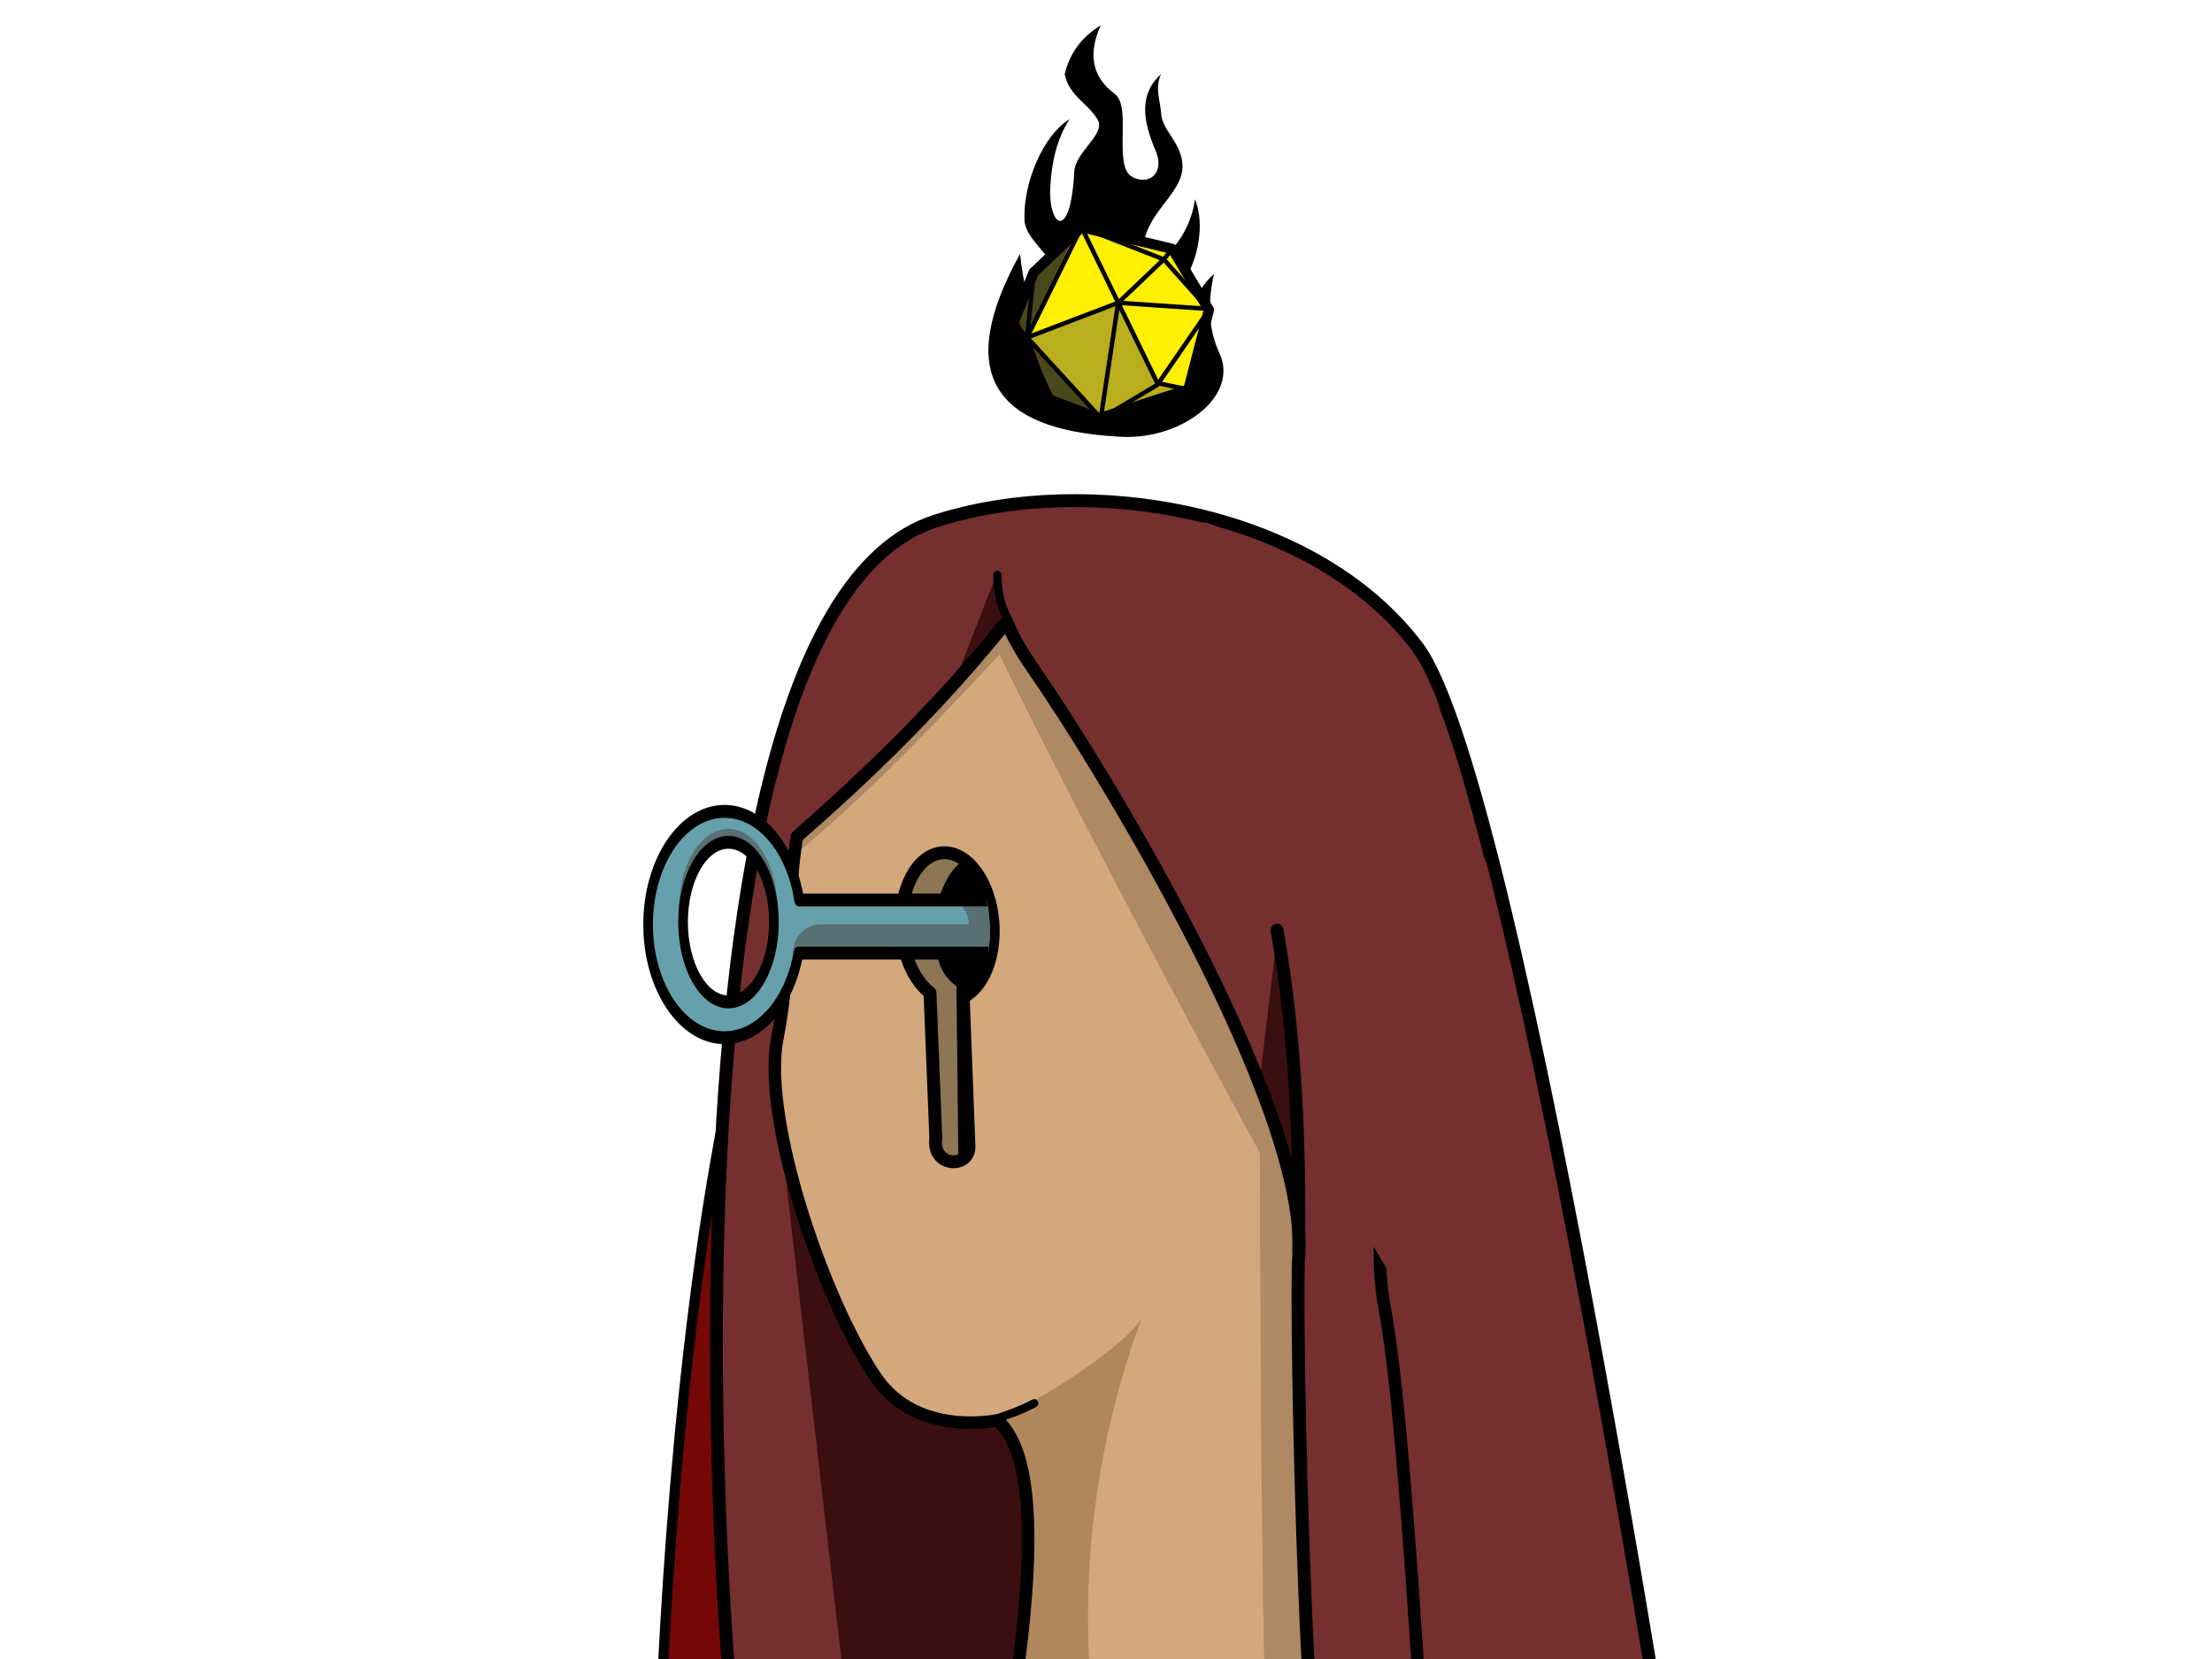 <?xml version="1.0" encoding="UTF-8" standalone="no"?>
<!DOCTYPE svg PUBLIC "-//W3C//DTD SVG 1.1//EN" "http://www.w3.org/Graphics/SVG/1.1/DTD/svg11.dtd">
<svg width="100%" height="100%" viewBox="0 0 1024 768" version="1.1" xmlns="http://www.w3.org/2000/svg" xmlns:xlink="http://www.w3.org/1999/xlink" xml:space="preserve" xmlns:serif="http://www.serif.com/" style="fill-rule:evenodd;clip-rule:evenodd;stroke-linecap:round;stroke-linejoin:round;stroke-miterlimit:1.5;">
    <g id="head" transform="matrix(1.2,0,0,1.2,-43.768,11.388)">
        <g transform="matrix(0.479,0,0,0.614,228.29,-256.881)">
            <path d="M486.04,418.859C470.17,426.371 460.942,436.789 457.003,449.521C460.954,463.674 475.509,467.456 483.562,478.068C490.389,487.064 465.594,498.334 464.767,510.661C461.749,555.604 443.658,545.374 445.438,520.199C446.558,504.358 450.841,489.951 460.917,477.841C440.214,487.582 423.605,517.026 424.619,540.934C425.289,556.723 458.649,566.617 458.187,594.713C439.638,613.007 426.923,603.85 421.05,562.491C367.647,637.713 400.436,672.795 499.147,677.179C548.277,680.623 598.335,652.673 581.613,624.75C572.639,609.767 572.049,593.019 577.244,575.052C563.014,585.176 555.984,598.073 561.886,614.907C568.779,634.564 542.216,636.856 535.523,631.129C510.773,609.952 545.333,599.22 560.196,568.307C566.315,555.579 568.189,540.256 561.952,528.085C556.465,559.194 520.38,578.699 520.446,559.761C520.522,537.622 551.422,525.177 551.894,508.035C552.299,493.35 535.734,485.316 534.763,474.551C533.992,465.995 529.443,457.998 534.645,449.442C516.549,462.338 519.953,478.853 530.351,497.768C537.674,511.09 525.733,519.72 511.668,514.178C495.426,507.778 511.451,470.361 497.508,462.003C478.598,451.103 475.869,436.469 486.04,418.859Z"/>
        </g>
        <g transform="matrix(0.301,0,0,0.301,331.365,63.307)">
            <g transform="matrix(0.834,0,0,0.834,36.487,-9.494)">
                <path d="M370,140L339.052,217.398L393.52,335.105L470.603,364.272L607.796,320L639.352,197.606L583.102,103.857L443.519,70.523L370,140Z" style="fill:rgb(255,239,0);"/>
                <clipPath id="_clip1">
                    <path d="M370,140L339.052,217.398L393.52,335.105L470.603,364.272L607.796,320L639.352,197.606L583.102,103.857L443.519,70.523L370,140Z"/>
                </clipPath>
                <g clip-path="url(#_clip1)">
                    <g transform="matrix(1,0,0,1,-20.948,-9.477)">
                        <path d="M478.184,40L380,250L529.593,412.355L320,530L260,270L340,100L478.184,40Z" style="fill:rgb(74,71,29);"/>
                    </g>
                    <g transform="matrix(1,0,0,1,-20.948,-9.477)">
                        <path d="M381.874,252.034L520.95,196.129L580.948,319.477L628.745,329.477L494.676,373.748L476.914,354.34L381.874,252.034Z" style="fill:rgb(185,174,29);"/>
                    </g>
                </g>
                <path d="M370,140L339.052,217.398L393.52,335.105L470.603,364.272L607.796,320L639.352,197.606L583.102,103.857L443.519,70.523L370,140Z" style="fill:none;stroke:black;stroke-width:15.71px;"/>
            </g>
            <g transform="matrix(0.834,0,0,0.834,36.487,-9.494)">
                <path d="M394.136,334.275L360,240L499.949,186.649L443.519,70.523" style="fill:none;stroke:black;stroke-width:6.8px;"/>
            </g>
            <g transform="matrix(0.834,0,0,0.834,36.487,-9.494)">
                <path d="M473.777,360L499.949,186.649L638.188,196.036" style="fill:none;stroke:black;stroke-width:6.8px;"/>
            </g>
            <g transform="matrix(0.834,0,0,0.834,36.487,-9.494)">
                <path d="M370,140L360,240L339.052,217.398" style="fill:none;stroke:black;stroke-width:6.8px;"/>
            </g>
            <g transform="matrix(0.834,0,0,0.834,36.487,-9.494)">
                <path d="M473.728,364.272L360,240L443.519,70.523L570,120L639.352,197.606L560,312.876L473.728,364.272Z" style="fill:none;stroke:black;stroke-width:6.8px;"/>
            </g>
            <g transform="matrix(0.834,0,0,0.834,36.487,-9.494)">
                <path d="M583.102,103.857L570,120L500,186.649L560,310L607.796,320" style="fill:none;stroke:black;stroke-width:6.8px;"/>
            </g>
        </g>
        <g transform="matrix(1,0,0,1,12.227,45.573)">
            <g transform="matrix(0.834,0,0,0.834,36.487,-9.494)">
                <path d="M359.515,338.115C289.712,455.351 281.673,882.268 294.302,874.915C294.302,874.915 656.59,883.754 658.159,868.632C658.159,868.632 660.251,374.801 612.192,311.013C564.132,247.225 397.291,274.668 359.515,338.115Z" style="fill:rgb(118,7,7);stroke:black;stroke-width:4.73px;"/>
            </g>
            <g transform="matrix(0.834,0,0,0.834,36.487,-9.494)">
                <path d="M417.848,186.449C271.379,233.685 323.339,820.602 335.968,813.248C335.968,813.248 769.923,873.754 771.492,858.632C771.492,858.632 689.078,308.455 641.018,244.666C592.959,180.878 488.125,163.785 417.848,186.449Z" style="fill:rgb(117,47,47);stroke:black;stroke-width:5.96px;"/>
            </g>
            <g transform="matrix(0.834,0,0,0.834,36.487,-9.494)">
                <path d="M403.15,960.891L343.515,444.807L510.255,553.542L501.476,869.589L403.15,960.891Z" style="fill:rgb(59,15,15);"/>
            </g>
            <path d="M456.59,148.17C523.446,151.99 588.815,188.469 596.033,289.523C599.854,343.008 545.206,379.532 558.717,451.411C568.17,501.701 577.973,707.56 577.973,707.56C511.493,739.285 434.401,741.54 400.455,697.451C394.403,689.591 442.285,521.565 409.027,492.85C409.027,492.85 378.151,499.603 362.307,476.512C342.408,447.515 318.029,377.189 324.096,345.683C333.463,297.041 321.548,270.83 349.541,214.254C370.222,172.457 389.734,144.349 456.59,148.17Z" style="fill:rgb(211,168,124);"/>
            <clipPath id="_clip2">
                <path d="M456.59,148.17C523.446,151.99 588.815,188.469 596.033,289.523C599.854,343.008 545.206,379.532 558.717,451.411C568.17,501.701 577.973,707.56 577.973,707.56C511.493,739.285 434.401,741.54 400.455,697.451C394.403,689.591 442.285,521.565 409.027,492.85C409.027,492.85 378.151,499.603 362.307,476.512C342.408,447.515 318.029,377.189 324.096,345.683C333.463,297.041 321.548,270.83 349.541,214.254C370.222,172.457 389.734,144.349 456.59,148.17Z"/>
            </clipPath>
            <g clip-path="url(#_clip2)">
                <g transform="matrix(1,0,0,1,-33.36,23.979)">
                    <path d="M417.937,472.095C423.673,484.341 489.316,444.662 498.109,429.257C474.304,493.854 470.929,561.477 488.099,632.143C488.099,632.143 413.98,634.856 412.734,613.9C412.165,604.338 426.963,519.734 425.793,506.152C424.456,490.629 417.937,472.095 417.937,472.095Z" style="fill:rgb(75,38,0);fill-opacity:0.25;"/>
                </g>
                <g transform="matrix(0.834,0,0,0.834,36.487,-9.494)">
                    <path d="M273.107,267.603L334.237,356.601C380.215,318.559 400.118,299.061 447.627,248.165C494.995,344.995 568.099,478.693 568.099,478.693C568.099,478.693 568.252,793.185 574.59,804.282L688.778,805.184L612.92,269.4L476.276,187.593L273.107,267.603Z" style="fill:rgb(175,137,99);"/>
                </g>
                <g transform="matrix(0.834,0,0,0.834,36.487,-9.494)">
                    <path d="M486.787,182.826L528.827,176.96L621.67,213.824L659.899,256.149L687.205,351.722L692.667,455.487L702.053,885.225C702.053,885.225 638.678,887.691 605.702,841.533C588.65,817.664 584.507,545.568 586.014,527.45C591.779,458.155 493.184,297.631 463.291,254.784C457.575,246.591 453.588,239.329 450.957,232.897C385.704,314.563 301.423,376.822 216.166,438.994L221.628,280.725L374.545,104.597L519.27,123.712C509.519,144.527 498.638,164.175 486.787,182.826Z" style="fill:rgb(117,47,47);"/>
                    <clipPath id="_clip3">
                        <path d="M486.787,182.826L528.827,176.96L621.67,213.824L659.899,256.149L687.205,351.722L692.667,455.487L702.053,885.225C702.053,885.225 638.678,887.691 605.702,841.533C588.65,817.664 584.507,545.568 586.014,527.45C591.779,458.155 493.184,297.631 463.291,254.784C457.575,246.591 453.588,239.329 450.957,232.897C385.704,314.563 301.423,376.822 216.166,438.994L221.628,280.725L374.545,104.597L519.27,123.712C509.519,144.527 498.638,164.175 486.787,182.826Z"/>
                    </clipPath>
                    <g clip-path="url(#_clip3)">
                        <g transform="matrix(1,0,0,1,134.241,-230.971)">
                            <path d="M451.796,752.213L422.724,767.369L441.933,608.2L452.111,692.066L451.796,752.213Z" style="fill:rgb(59,15,15);"/>
                        </g>
                        <g transform="matrix(1,0,0,1,5.388,-399.93)">
                            <path d="M446.072,634.576L420.819,662.542L440.479,611.946L446.072,634.576Z" style="fill:rgb(59,15,15);"/>
                        </g>
                    </g>
                    <path d="M486.787,182.826L528.827,176.96L621.67,213.824L659.899,256.149L687.205,351.722L692.667,455.487L702.053,885.225C702.053,885.225 638.678,887.691 605.702,841.533C588.65,817.664 584.507,545.568 586.014,527.45C591.779,458.155 493.184,297.631 463.291,254.784C457.575,246.591 453.588,239.329 450.957,232.897C385.704,314.563 301.423,376.822 216.166,438.994L221.628,280.725L374.545,104.597L519.27,123.712C509.519,144.527 498.638,164.175 486.787,182.826Z" style="fill:none;stroke:black;stroke-width:5.96px;"/>
                </g>
            </g>
            <path d="M456.59,148.17C523.446,151.99 588.815,188.469 596.033,289.523C599.854,343.008 545.206,379.532 558.717,451.411C568.17,501.701 577.973,707.56 577.973,707.56C511.493,739.285 434.401,741.54 400.455,697.451C394.403,689.591 442.285,521.565 409.027,492.85C409.027,492.85 378.151,499.603 362.307,476.512C342.408,447.515 318.029,377.189 324.096,345.683C333.463,297.041 321.548,270.83 349.541,214.254C370.222,172.457 389.734,144.349 456.59,148.17Z" style="fill:none;stroke:black;stroke-width:4.82px;"/>
            <g transform="matrix(0.834,0,0,0.834,36.487,-9.494)">
                <path d="M346.831,334.841L366.675,316.936L442.393,208.384L457.983,208.459L511.906,206.585L619.17,284.168L635.536,244.659C622.761,230.918 609.986,218.945 597.212,212.668C579.144,203.078 561.441,194.58 544.119,187.227L481.016,181.579L444.64,184.174L406.549,205.966L385.739,236.934L357.98,292.509L346.831,334.841Z" style="fill:rgb(117,47,47);"/>
            </g>
            <g transform="matrix(-2.062,1.708,-1.609,-1.941,1814.18,341.805)">
                <path d="M324.222,366.325L366.675,316.936L381.067,301.453L386.486,265.756L385.739,236.934L336.673,322.779C326.673,345.49 321.891,356.137 324.222,366.325Z" style="fill:rgb(117,47,47);"/>
            </g>
            <g transform="matrix(1,0,0,1,-23.157,9.544)">
                <path d="M431.9,482.668C435.205,481.411 440.227,480.038 446.376,476.739" style="fill:none;stroke:black;stroke-width:3.21px;"/>
            </g>
            <g transform="matrix(-0.367,0.93,-0.93,-0.367,1021.76,-65.907)">
                <path d="M441.416,484.661C446.494,482.598 451.616,479.715 455.766,474.67" style="fill:none;stroke:black;stroke-width:3.21px;"/>
            </g>
            <g transform="matrix(0.834,0,0,0.834,36.487,-9.494)">
                <path d="M576.034,375.627C584.802,425.161 586.533,474.696 586.087,524.23" style="fill:none;stroke:black;stroke-width:5.96px;"/>
            </g>
        </g>
        <g transform="matrix(0.832,-0.054,0.054,0.832,14.627,41.994)">
            <path d="M445.007,429.317L443.19,498.484C442.512,508.875 425.447,506.833 428.128,493.761L429.789,426.305C423.151,420.542 418.635,409.229 418.635,396.228C418.635,377.389 428.117,362.094 439.797,362.094C451.477,362.094 460.96,377.389 460.96,396.228C460.96,412.167 454.171,425.569 445.007,429.317Z" style="fill:rgb(140,118,84);"/>
            <clipPath id="_clip4">
                <path d="M445.007,429.317L443.19,498.484C442.512,508.875 425.447,506.833 428.128,493.761L429.789,426.305C423.151,420.542 418.635,409.229 418.635,396.228C418.635,377.389 428.117,362.094 439.797,362.094C451.477,362.094 460.96,377.389 460.96,396.228C460.96,412.167 454.171,425.569 445.007,429.317Z"/>
            </clipPath>
            <g clip-path="url(#_clip4)">
                <g transform="matrix(1,0,0,1,18.317,4.476)">
                    <path d="M445.007,429.317L451.653,495.109L421.823,513.892L426.952,418.4C420.314,412.637 418.635,409.229 418.635,396.228C418.635,377.389 428.117,362.094 439.797,362.094C451.477,362.094 460.96,377.389 460.96,396.228C460.96,412.167 454.171,425.569 445.007,429.317Z" style="stroke:black;stroke-width:5.96px;"/>
                </g>
            </g>
            <path d="M445.007,429.317L443.19,498.484C442.512,508.875 425.447,506.833 428.128,493.761L429.789,426.305C423.151,420.542 418.635,409.229 418.635,396.228C418.635,377.389 428.117,362.094 439.797,362.094C451.477,362.094 460.96,377.389 460.96,396.228C460.96,412.167 454.171,425.569 445.007,429.317Z" style="fill:none;stroke:black;stroke-width:5.96px;"/>
        </g>
        <g transform="matrix(0.664,0,0,0.834,75.438,-9.494)">
            <path d="M516.388,430.544C516.388,469.479 476.72,501.089 427.859,501.089L318.529,501.089C269.668,501.089 230,469.479 230,430.544C230,391.61 269.668,360 318.529,360L427.859,360C476.72,360 516.388,391.61 516.388,430.544Z" style="fill:none;"/>
            <clipPath id="_clip5">
                <path d="M516.388,430.544C516.388,469.479 476.72,501.089 427.859,501.089L318.529,501.089C269.668,501.089 230,469.479 230,430.544C230,391.61 269.668,360 318.529,360L427.859,360C476.72,360 516.388,391.61 516.388,430.544Z"/>
            </clipPath>
            <g clip-path="url(#_clip5)">
                <g transform="matrix(0.941,0,0,1,177.425,55.348)">
                    <path d="M242.07,385.519C236.788,408.022 218.337,424.652 196.413,424.652C170.376,424.652 149.238,401.197 149.238,372.307C149.238,343.417 170.376,319.963 196.413,319.963C218.933,319.963 237.789,337.51 242.472,360.943L421.454,360.943C430.499,360.943 437.843,366.449 437.843,373.231C437.843,380.013 430.499,385.519 421.454,385.519L242.07,385.519ZM198.867,334.268C183.389,334.268 170.822,350.807 170.822,371.178C170.822,391.549 183.389,408.087 198.867,408.087C214.346,408.087 226.912,391.549 226.912,371.178C226.912,350.807 214.346,334.268 198.867,334.268Z" style="fill:rgb(102,160,170);"/>
                    <clipPath id="_clip6">
                        <path d="M242.07,385.519C236.788,408.022 218.337,424.652 196.413,424.652C170.376,424.652 149.238,401.197 149.238,372.307C149.238,343.417 170.376,319.963 196.413,319.963C218.933,319.963 237.789,337.51 242.472,360.943L421.454,360.943C430.499,360.943 437.843,366.449 437.843,373.231C437.843,380.013 430.499,385.519 421.454,385.519L242.07,385.519ZM198.867,334.268C183.389,334.268 170.822,350.807 170.822,371.178C170.822,391.549 183.389,408.087 198.867,408.087C214.346,408.087 226.912,391.549 226.912,371.178C226.912,350.807 214.346,334.268 198.867,334.268Z"/>
                    </clipPath>
                    <g clip-path="url(#_clip6)">
                        <g transform="matrix(1.334,0,0,1,-27.091,-103.099)">
                            <path d="M502.365,488.296C502.365,495.455 496.553,501.267 489.395,501.267L212.233,501.267C205.074,501.267 199.262,495.455 199.262,488.296C199.262,481.137 205.074,475.325 212.233,475.325L489.395,475.325C496.553,475.325 502.365,481.137 502.365,488.296Z" style="fill:rgb(88,111,115);"/>
                        </g>
                        <g transform="matrix(0.192,0,0,1,297.749,-116.069)">
                            <path d="M502.365,475.325L502.365,501.267L199.262,501.267C269.836,492.275 282.702,483.553 199.262,475.325L502.365,475.325Z" style="fill:rgb(88,111,115);"/>
                        </g>
                        <g transform="matrix(1.306,0,0,1.46,-96.822,-195.646)">
                            <ellipse cx="226.281" cy="383.984" rx="23.264" ry="25.278" style="fill:rgb(88,111,115);"/>
                        </g>
                    </g>
                    <path d="M242.07,385.519C236.788,408.022 218.337,424.652 196.413,424.652C170.376,424.652 149.238,401.197 149.238,372.307C149.238,343.417 170.376,319.963 196.413,319.963C218.933,319.963 237.789,337.51 242.472,360.943L421.454,360.943C430.499,360.943 437.843,366.449 437.843,373.231C437.843,380.013 430.499,385.519 421.454,385.519L242.07,385.519ZM198.867,334.268C183.389,334.268 170.822,350.807 170.822,371.178C170.822,391.549 183.389,408.087 198.867,408.087C214.346,408.087 226.912,391.549 226.912,371.178C226.912,350.807 214.346,334.268 198.867,334.268Z" style="fill:none;stroke:black;stroke-width:5.96px;"/>
                </g>
            </g>
        </g>
    </g>
    <g id="flames">
    </g>
</svg>
